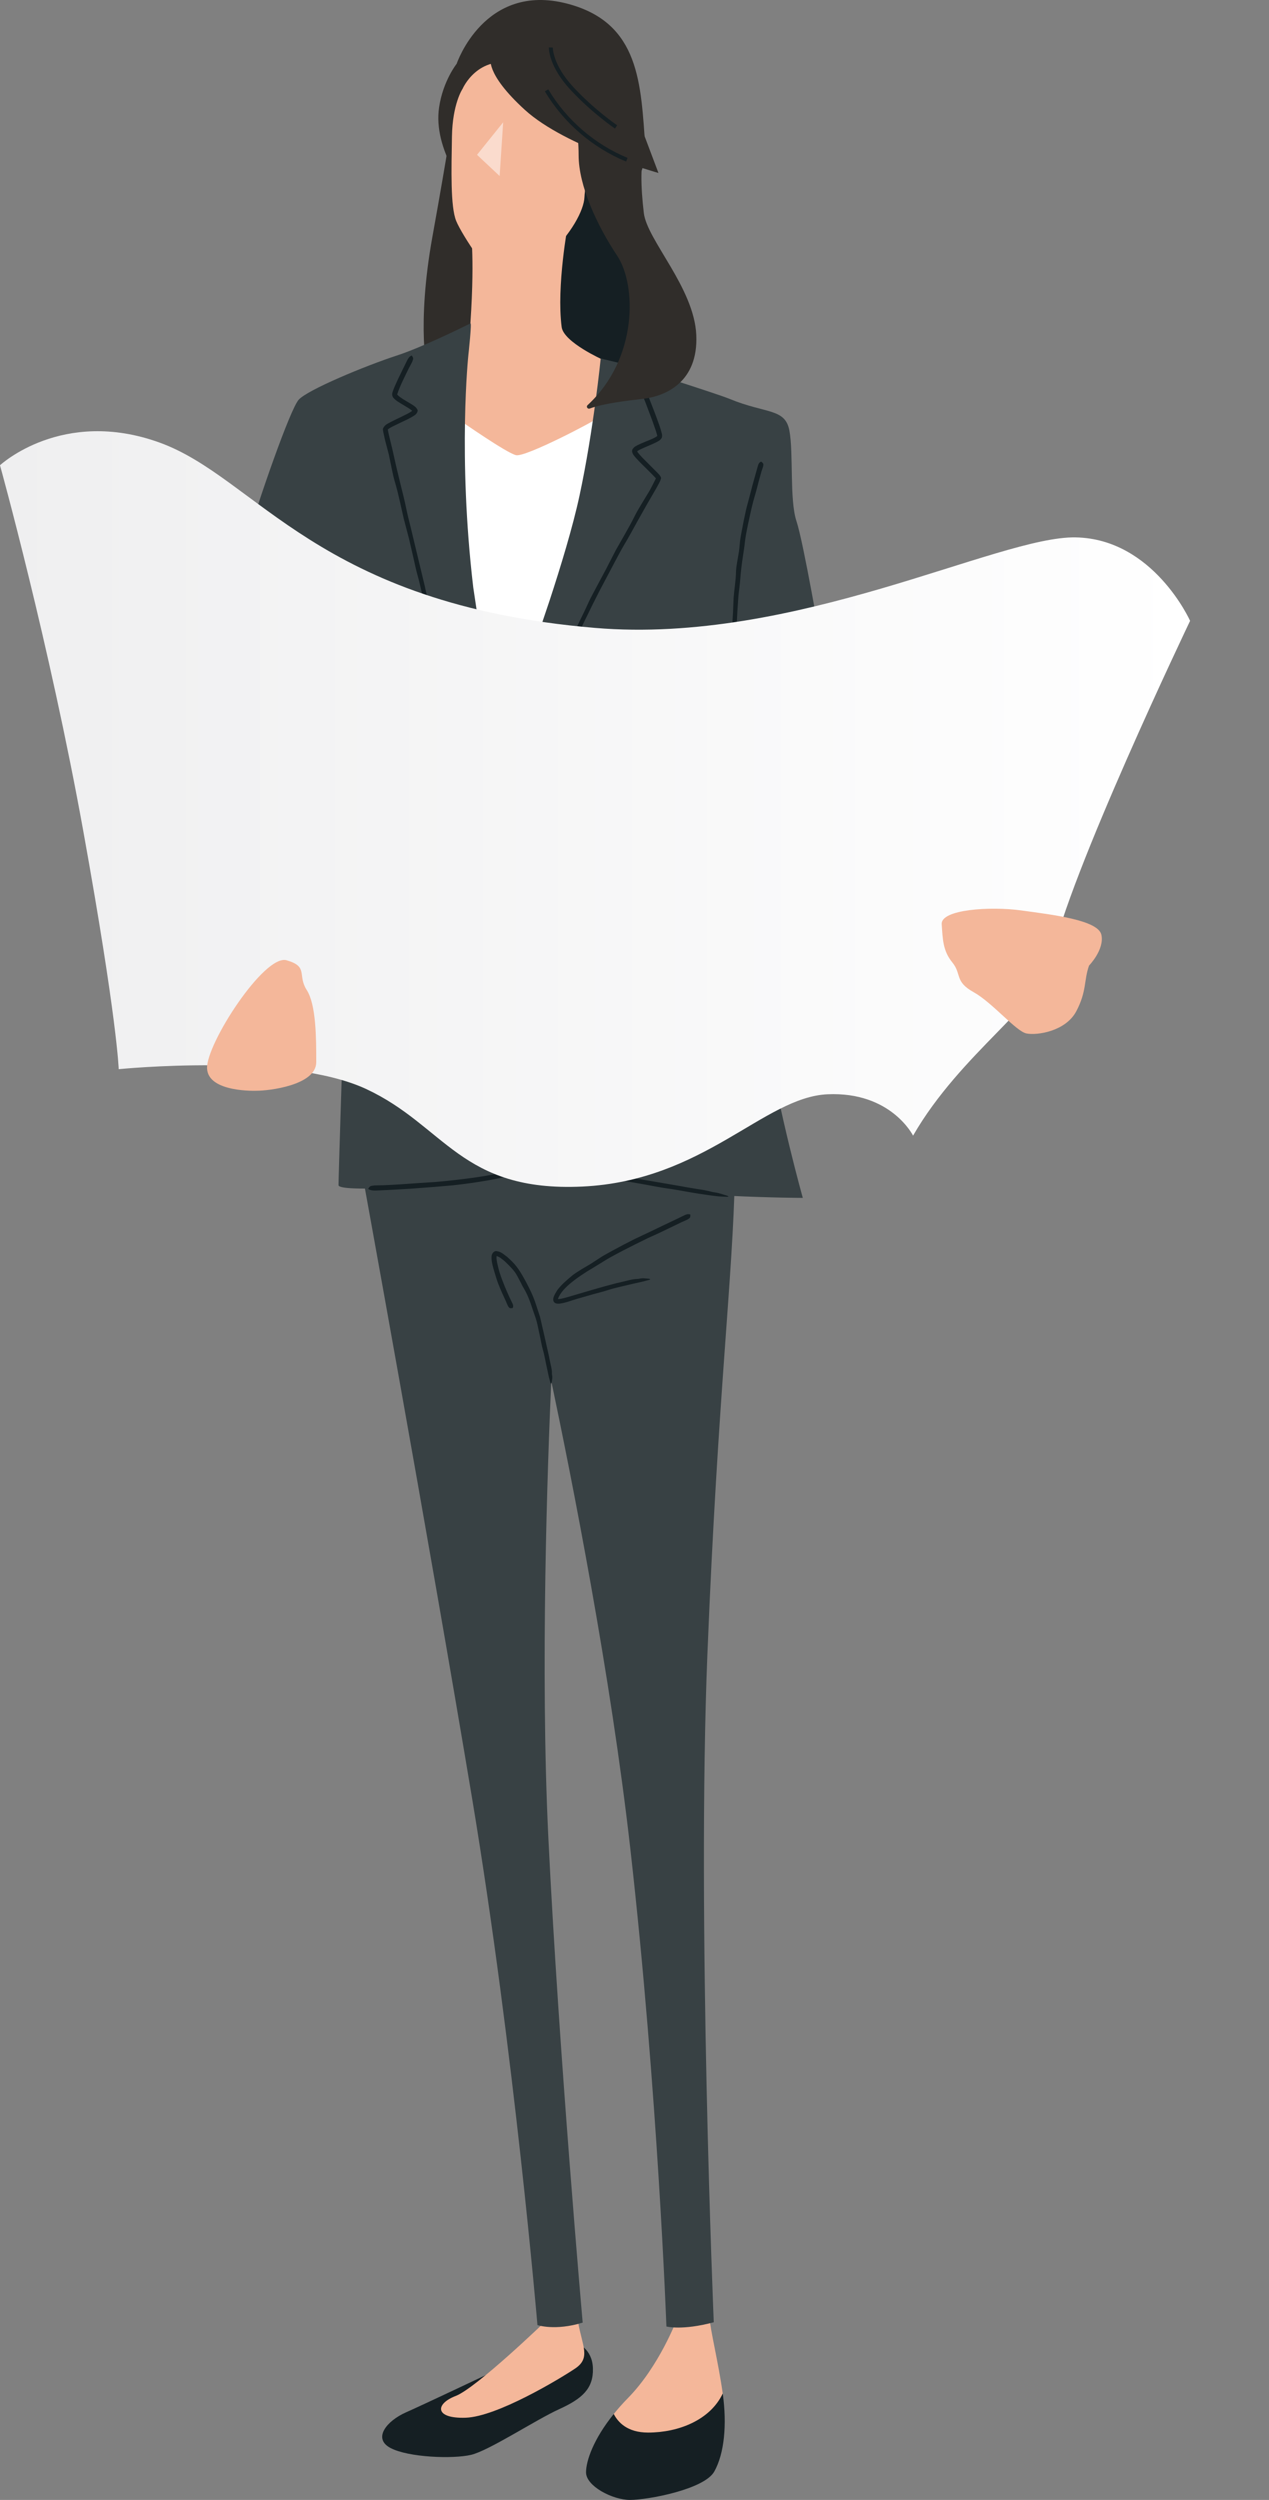 <?xml version="1.0" encoding="UTF-8"?>
<svg id="c" data-name="Design" xmlns="http://www.w3.org/2000/svg" xmlns:xlink="http://www.w3.org/1999/xlink" viewBox="0 0 160 315">
  <rect x="0" y="0" width="160" height="315" fill="#808080" stroke="none"/>
  <defs>
    <linearGradient id="d" data-name="名称未設定グラデーション 14" x1="0" y1="101.943" x2="150.052" y2="101.943" gradientUnits="userSpaceOnUse">
      <stop offset="0" stop-color="#efeff0"/>
      <stop offset="1" stop-color="#fff"/>
    </linearGradient>
  </defs>
  <path d="M61.192,299.295s-7.618,3.609-10.024,4.678c-2.406,1.069-4.21,3.275-1.938,4.478,2.272,1.203,7.886,1.403,10.158.869,2.272-.535,8.153-4.411,11.093-5.747,2.94-1.336,4.344-2.606,4.277-5.146-.067-2.54-2.072-3.208-2.072-3.208l-11.494,4.077Z" style="fill: #151f23;"/>
  <path d="M81.408,309.966c3.87,0,9.79-5.279,9.717-8.373-.536-3.865-1.598-8.117-1.665-9.581l-4.143.29s-2.205,5.859-6.148,9.868c-.67.681-1.259,1.35-1.784,2-1.022,2.522,1.411,5.796,4.023,5.796Z" style="fill: #f4b79a;"/>
  <path d="M68.744,292.523s-8.688,8.376-11.294,9.378c-2.606,1.002-2.673,2.874,1.27,2.74,3.943-.134,11.784-4.856,13.789-6.193,2.005-1.337.913-2.829.379-5.836l-4.143-.089Z" style="fill: #f4b79a;"/>
  <path d="M91.126,301.592c-1.578,3.324-5.547,4.92-9.417,4.92-2.612,0-3.793-1.303-4.324-2.343-2.568,3.18-3.495,5.913-3.495,7.356,0,1.738,3.342,3.475,5.547,3.475s9.356-1.314,10.626-3.586c1.27-2.272,1.604-5.903,1.069-9.779-.002-.014-.004-.028-.006-.042Z" style="fill: #151f23;"/>
  <path d="M57.256,13.715s-.762,5.184-2.744,16.161-.762,17.533-.305,17.838c.457.305,7.47,4.726,8.385,5.641s.405-31.173.405-31.173l-5.741-8.466Z" style="fill: #302d2a;"/>
  <path d="M55.362,13.526c.498-3.35,2.217-5.491,2.217-5.491,0,0,3.466-10.307,13.945-7.574,9.222,2.406,9.259,10.172,9.851,18.155.433,5.836-10.498,17.587-10.498,17.587,0,0-17.047-12.363-15.514-22.677Z" style="fill: #302d2a;"/>
  <path d="M89.193,208.409c1.336-33.147,3.208-47.047,3.475-60.68l-47.315-1.604s8.821,48.384,14.168,80.461c5.346,32.078,8.242,66.383,8.242,66.383,0,0,2.228.757,5.703-.312,0,0-2.985-33.726-4.322-60.992-1.048-21.375-.097-47.402.363-57.652,2.591,12.302,7.489,37.01,9.973,58.988,3.475,30.741,4.544,60.146,4.544,60.146,0,0,1.96.535,5.97-.535,0,0-2.139-51.057-.802-84.204Z" style="fill: #384144;"/>
  <polygon points="56.492 51.229 77.343 51.318 69.59 80.366 58.185 80.277 56.492 51.229" style="fill: #fff;"/>
  <path d="M76.897,24.408s-3.742-3.653-5.792-.535c-2.049,3.119-1.782,16.93-1.604,18.979s7.485,4.723,9.178,4.099c1.693-.624,3.653-10.247,1.782-13.9-1.871-3.653-3.564-8.643-3.564-8.643Z" style="fill: #151f23;"/>
  <path d="M59.433,29.933s.579,4.99-.624,16.618c-.414,4.004-.891,6.371-.891,6.371,0,0,5.948,4.166,7.151,4.433,1.203.267,9.957-4.322,10.358-4.723.401-.401.624-7.284.624-7.284,0,0-4.985-2.211-5.235-4.143-.668-5.168.802-12.965.802-12.965l-12.185,1.693Z" style="fill: #f4b79a;"/>
  <g>
    <path d="M69.309,75.624l-1.773,5.263,36.004.459s-2.228-13.009-3.119-15.682c-.891-2.673-.356-8.554-.891-11.405-.534-2.851-2.94-2.094-7.574-4.01-1.696-.701-13.633-4.455-13.633-4.455l-2.584-.624s-.891,9-2.673,17.286c-.848,3.944-2.382,8.975-3.757,13.168Z" style="fill: #384144;"/>
    <path d="M59.299,40.759c-1.518.746-6.188,3.037-9.311,4.054-3.831,1.247-11.272,4.322-12.341,5.569-1.069,1.247-4.901,12.118-6.861,18.801l29.984,12.163-1.101-7.334c-1.96-16.636-.614-29.288-.614-29.288,0,0,.476-4.323.245-3.965Z" style="fill: #384144;"/>
  </g>
  <path d="M58.319,11.199s-1.27,1.871-1.336,6.015c-.067,4.143-.201,8.821.535,10.626.735,1.804,4.478,7.351,5.547,7.685,1.069.334,2.94-.401,5.948-3.208,3.007-2.807,4.611-5.814,4.678-7.485.067-1.671,1.069-6.081.735-9.891-.334-3.809-6.516-6.198-9.222-6.883-5.012-1.27-6.883,3.141-6.883,3.141Z" style="fill: #f4b79a;"/>
  <polygon points="63.442 15.409 60.145 19.508 62.997 22.181 63.442 15.409" style="fill: #fadbcd;"/>
  <path d="M51.583,46.324c-.533,1.099-1.158,2.302-1.494,3.342-.077-.007.111.194.35.369.232.171.491.333.756.489.247.147.485.289.721.429.121.075.243.159.365.25.12.084.326.306.381.505-.003.248-.204.507-.385.618-.615.411-1.234.667-1.85.964l-.909.44c-.27.147-.664.345-.619.431.125.675.368,1.565.548,2.339.174.773.341,1.518.512,2.28.166.689.33,1.371.507,2.107.281,1.113.559,2.224.789,3.351.151.745.353,1.484.53,2.226l.936,3.902.839,3.49c.021.104.05.242.072.346.098.421.191.819.293,1.256.136.534.253,1.064.283,1.6.005.074.023.155.042.231.126.511.058.946.063,1.409,0,.072-.047.12-.072.179-.029-.072-.065-.142-.087-.218-.105-.38-.21-.76-.293-1.063-.109-.466-.211-.903-.322-1.378-.314-1.243-.545-2.504-.896-3.741-.205-.722-.351-1.468-.521-2.204-.186-.803-.367-1.587-.559-2.416-.201-.766-.457-1.739-.658-2.507-.155-.69-.304-1.357-.454-2.024-.202-.882-.407-1.762-.67-2.628-.151-.498-.256-1.021-.367-1.536-.124-.602-.266-1.295-.389-1.893-.129-.49-.336-1.278-.474-1.8-.073-.33-.138-.624-.205-.928l-.047-.26c-.007-.07-.025-.144-.024-.215.004-.073.071-.133.083-.206.19-.291.361-.379.499-.462.579-.335,1.145-.584,1.706-.858l.825-.412c.128-.073.266-.143.381-.22.062-.038.122-.075.166-.113l.021-.014.006-.01c.084.045-.211-.198-.464-.351-.279-.169-.553-.335-.805-.487-.363-.226-.733-.411-1.089-.802-.095-.113-.173-.31-.158-.479.019-.177.059-.261.092-.376.073-.21.154-.407.238-.602.304-.704.637-1.383.97-2.064.185-.377.359-.732.56-1.142.15-.312.319-.552.552-.649.024-.01.061-.03.069-.015.062.112.148.206.166.358.012.099-.078.286-.123.434-.017.034-.015.031-.021.042l-.36.689-.006-.003Z" style="fill: #151f23;"/>
  <path d="M81.755,49.952c.478,1.217.957,2.432,1.391,3.673.105.309.202.614.284.946.031.109.127.488-.068.708-.19.256-.332.274-.488.382-.696.366-1.394.609-2.049.922-.146.07-.319.158-.414.224-.048.021-.088.08-.044.129.099.156.394.489.614.719.503.504.997,1,1.49,1.495.151.151.301.302.46.462l.229.248c.071.118.221.275.183.437-.11.376-.205.481-.307.696-.107.196-.21.385-.309.567-.413.711-.811,1.398-1.219,2.1-.361.641-.719,1.277-1.103,1.959-.572,1.044-1.139,2.087-1.752,3.11-.4.679-.765,1.384-1.139,2.08l-1.942,3.675c-.568,1.102-1.116,2.211-1.654,3.325-.05.098-.115.228-.164.326-.191.403-.373.787-.571,1.204-.225.522-.453,1.033-.76,1.495-.041.064-.078.142-.108.217-.195.506-.505.835-.774,1.234-.042.062-.109.076-.164.113.018-.079.03-.159.057-.237.138-.386.275-.771.386-1.082.176-.459.401-.898.588-1.351.523-1.228,1.161-2.398,1.705-3.618.313-.715.71-1.399,1.068-2.097.404-.755.8-1.494,1.216-2.271.379-.736.853-1.656,1.232-2.394.363-.637.715-1.254,1.067-1.872.462-.819.929-1.631,1.341-2.476.239-.484.528-.957.807-1.427.332-.547.71-1.171,1.039-1.714.16-.279.305-.565.45-.85.131-.26.261-.519.365-.724.08.07-.21-.247-.422-.462l-.687-.686c-.463-.457-.931-.906-1.383-1.404-.114-.126-.221-.254-.338-.411-.163-.265-.268-.579-.042-.816.217-.278.403-.31.541-.404l.458-.216c.662-.301,1.387-.523,1.928-.861.157-.13.12-.031.091-.225-.047-.193-.116-.4-.18-.601l-.426-1.218c-.278-.738-.552-1.466-.827-2.195-.162-.403-.315-.784-.49-1.22-.139-.33-.212-.624-.136-.869.008-.026.017-.067.033-.064.126.029.254.026.382.117.084.06.17.259.253.396.015.036.014.033.019.045l.288.758-.006.003Z" style="fill: #151f23;"/>
  <path d="M96.038,59.303c-.246.846-.472,1.7-.691,2.557-.094.331-.252.883-.359,1.257-.124.488-.249.976-.353,1.469-.214.933-.413,1.869-.583,2.81-.108.571-.149,1.154-.236,1.728-.084.562-.161,1.083-.242,1.628-.063.505-.134,1.009-.177,1.515-.063.806-.141,1.608-.248,2.41-.066.531-.084,1.07-.125,1.605-.081.938-.103,1.88-.158,2.819-.043.841-.043,1.683-.069,2.524-.005.069-.012.18-.017.248-.015.302-.025.605-.015.907.01.388.002.769-.092,1.142-.012.051-.013.11-.013.165.005.37-.161.659-.263.98-.016.049-.073.076-.111.113-.012-.054-.031-.108-.035-.164-.015-.288-.03-.581-.04-.779.001-.344.002-.644.003-1.002-.033-.907.072-1.811.038-2.721-.019-.531.021-1.068.061-1.601.036-.58.07-1.134.108-1.751.022-.525.055-1.306.077-1.834.034-.488.092-.975.153-1.461.072-.637.143-1.272.152-1.915.014-.369.08-.742.137-1.111.07-.412.16-.942.23-1.349.064-.434.081-.875.137-1.311.053-.443.14-.881.223-1.32.157-.873.336-1.742.531-2.607.108-.483.258-.957.377-1.437.158-.607.301-1.155.448-1.716.146-.525.289-1.035.432-1.547.08-.283.151-.535.245-.867.065-.237.167-.422.364-.502.02-.008.05-.024.062-.013.085.082.189.149.243.259.036.073-.003.213-.009.322,0,.01-.006.021-.009.031l-.168.519-.007-.002Z" style="fill: #151f23;"/>
  <path d="M43.216,131.69s-.535,16.574-.535,17.643,16.039,0,21.652-1.604c5.614-1.604,21.92,2.673,27.533,2.941,5.614.267,9.356.267,9.356.267,0,0-2.94-10.425-4.544-20.316l-53.463,1.069Z" style="fill: #384144;"/>
  <path d="M63.833,164.071c-.361-.771-.713-1.548-1.025-2.345-.153-.393-.267-.8-.394-1.204-.145-.467-.288-.937-.378-1.435-.045-.235-.073-.48-.057-.75-.014-.251.222-.748.635-.695.659.105.93.458,1.338.734.425.389.85.782,1.192,1.241.329.427.606.889.868,1.353.249.428.475.868.696,1.309.354.7.661,1.42.893,2.169.193.588.328.999.488,1.483l.608,2.646c.177.789.354,1.576.53,2.36.011.064.03.171.041.235.061.286.115.54.18.85.088.361.158.721.141,1.088-.002.051.009.106.021.157.08.346-.025.649-.061.967-.006.049-.056.085-.087.126-.023-.048-.052-.095-.067-.145-.073-.266-.147-.537-.195-.716-.068-.321-.126-.597-.197-.931-.201-.838-.32-1.694-.561-2.525-.14-.485-.221-.991-.326-1.488-.115-.54-.224-1.053-.347-1.631-.125-.573-.314-1.101-.512-1.647-.154-.433-.281-.878-.448-1.308-.21-.565-.455-1.116-.762-1.633-.189-.289-.321-.618-.491-.92-.194-.378-.389-.755-.625-1.105-.238-.331-.522-.62-.798-.904-.282-.284-.562-.572-.882-.792-.282-.259-.744-.395-.628-.348,0-.033-.032.124-.019.311.014.181.044.374.086.569.094.436.202.886.345,1.326.172.526.373,1.046.583,1.562.19.468.392.931.602,1.391.121.25.226.469.369.765.107.205.155.397.067.584-.009.02-.02.05-.035.051-.117.005-.238.031-.352-.009-.075-.026-.142-.151-.211-.232l-.014-.029-.217-.482.006-.003Z" style="fill: #151f23;"/>
  <path d="M86.044,153.946c-.96.463-1.908.921-2.881,1.39-.401.182-.997.453-1.435.652-.579.284-1.097.539-1.633.802-1.03.516-2.057,1.039-3.064,1.597-.616.333-1.194.728-1.797,1.081-.553.356-1.137.668-1.676,1.04-.513.329-1.005.685-1.474,1.061-.735.597-1.411,1.265-1.719,2.042-.013.02-.019.058.01.07.02.01.045.009.218-.01.288-.042.598-.128.904-.211l3.263-.959c.978-.286,1.962-.558,2.949-.813.085-.018.209-.045.295-.064.359-.087.691-.167,1.069-.258.455-.116.908-.216,1.368-.22.063-.001.133-.016.197-.031.436-.104.812-.009,1.207.01.061.003.103.053.153.081-.062.025-.121.057-.185.075-.329.085-.659.171-.905.234-.399.089-.762.169-1.171.26-1.053.264-2.123.465-3.16.803-.605.197-1.233.342-1.849.516-.672.193-1.322.379-2.023.581-.712.206-1.373.488-2.174.592-.169.009-.482.013-.641-.162-.174-.172-.153-.448-.087-.67.128-.341.284-.578.442-.841.496-.678,1.1-1.191,1.693-1.694.336-.303.723-.553,1.106-.79.462-.305.952-.56,1.418-.849.341-.223.957-.624,1.33-.867.456-.284.93-.535,1.401-.793.936-.511,1.878-1.008,2.831-1.483.478-.225,1.112-.524,1.613-.759.667-.32,1.288-.618,1.919-.921.587-.279,1.163-.553,1.74-.827.319-.155.613-.297.971-.47.263-.132.504-.199.721-.12.023.008.059.017.058.033-.011.122.006.247-.055.369-.04.081-.198.16-.303.239l-.036.017-.603.272-.003-.006Z" style="fill: #151f23;"/>
  <path d="M70.949,9.728s2.005,4.21,2.005,9.824c0,3.877,2.339,8.888,4.879,12.697,2.387,3.581,2.673,12.876-3.756,18.807-.206.19.018.525.28.424,1.703-.651,4.798-1,6.751-1.232,2.807-.334,6.95-2.094,6.683-8.042-.267-5.948-6.215-11.962-6.616-15.37-.401-3.408-.468-6.415.201-8.22,0,0-1.403-6.482-5.213-9.289-3.809-2.807-6.148-1.871-5.213.401Z" style="fill: #302d2a;"/>
  <path d="M61.892,7.254s-.845,1.92,4.3,6.604,16.829,7.937,16.829,7.937l-3.315-8.782-7.218-7.756-10.597,1.996Z" style="fill: #302d2a;"/>
  <path d="M78.937,20.356c-4.249-1.754-7.885-4.896-10.239-8.845l.427-.254c2.3,3.858,5.852,6.926,10.003,8.64l-.19.459Z" style="fill: #151f23;"/>
  <path d="M77.534,16.198c-.029-.019-2.915-1.98-5.62-4.898-2.755-2.972-2.715-5.23-2.712-5.324l.497.015c0,.021-.022,2.165,2.58,4.972,2.664,2.874,5.504,4.805,5.533,4.825l-.278.411Z" style="fill: #151f23;"/>
  <path d="M48.201,149.351c1.482-.058,2.964-.161,4.445-.272.661-.042,1.497-.096,2.19-.14.842-.068,1.683-.155,2.523-.25,1.594-.181,3.188-.386,4.76-.689.979-.159,1.84-.495,2.853-.687.935-.19,1.878-.213,2.809-.211.868-.025,1.726.051,2.587.079,1.364.09,2.723.22,4.072.436.956.138,1.799.259,2.689.387l4.697.769,4.189.719c.127.024.284.054.41.079.503.084.986.165,1.503.252.644.083,1.275.204,1.88.366.083.023.181.036.272.047.615.082,1.072.277,1.601.423.081.023.121.083.18.126-.092.005-.184.016-.277.012-.436-.022-.878-.026-1.311-.084-.557-.064-1.114-.149-1.666-.231-1.509-.203-2.991-.535-4.501-.738-.88-.121-1.761-.308-2.642-.463-.962-.168-1.908-.332-2.891-.504-1.011-.155-2.026-.271-3.038-.406-.821-.116-1.624-.229-2.426-.342-1.059-.139-2.122-.234-3.185-.251-.61.013-1.236-.066-1.851-.061-.755-.024-1.505-.036-2.246.049-.718.089-1.358.292-2.098.503-.731.191-1.472.335-2.211.464-1.47.257-2.944.459-4.421.623-.773.066-1.685.143-2.479.211-1.01.076-1.982.149-2.962.222-.901.051-1.792.101-2.685.152-.498.023-.976.045-1.505.07-.41.017-.756-.017-.987-.174-.024-.016-.065-.039-.054-.053.083-.108.133-.229.281-.317.097-.058.342-.068.521-.099.041-.001.04-.001.056-.002l.919-.02v.007Z" style="fill: #151f23;"/>
  <path d="M115.123,143.095c6.059-10.514,16.395-16.752,17.464-22.276,1.988-10.269,17.464-42.592,17.464-42.592,0,0-4.634-10.336-14.435-10.514-9.801-.178-35.285,13.544-60.591,11.405-34.983-2.956-42.592-18.89-54.888-23.345-12.296-4.455-20.138,2.851-20.138,2.851,0,0,6.237,22.454,10.514,46.156,4.277,23.702,4.455,29.939,4.455,29.939,0,0,21.207-2.139,31.187,2.495,9.98,4.633,11.94,13.009,27.266,12.296,15.326-.713,22.9-11.272,30.919-11.628,8.019-.356,10.782,5.213,10.782,5.213Z" style="fill: url(#d);"/>
  <path d="M137.31,121.666s1.96-2.005,1.559-3.876c-.401-1.871-6.237-2.54-10.113-3.074-3.876-.535-10.158-.134-10.024,1.737.134,1.871.134,3.341,1.337,4.812,1.203,1.47.267,2.406,2.673,3.742,2.406,1.336,5.346,4.945,6.683,5.213,1.336.267,4.945-.267,6.282-2.807,1.336-2.54.936-3.876,1.604-5.747Z" style="fill: #f4b79a;"/>
  <path d="M32.389,137.437s-6.148.267-6.282-2.807c-.134-3.074,7.217-14.435,10.024-13.633,2.807.802,1.336,1.871,2.539,3.742,1.203,1.871,1.203,6.148,1.203,9.089s-6.015,3.609-7.485,3.609Z" style="fill: #f4b79a;"/>
</svg>